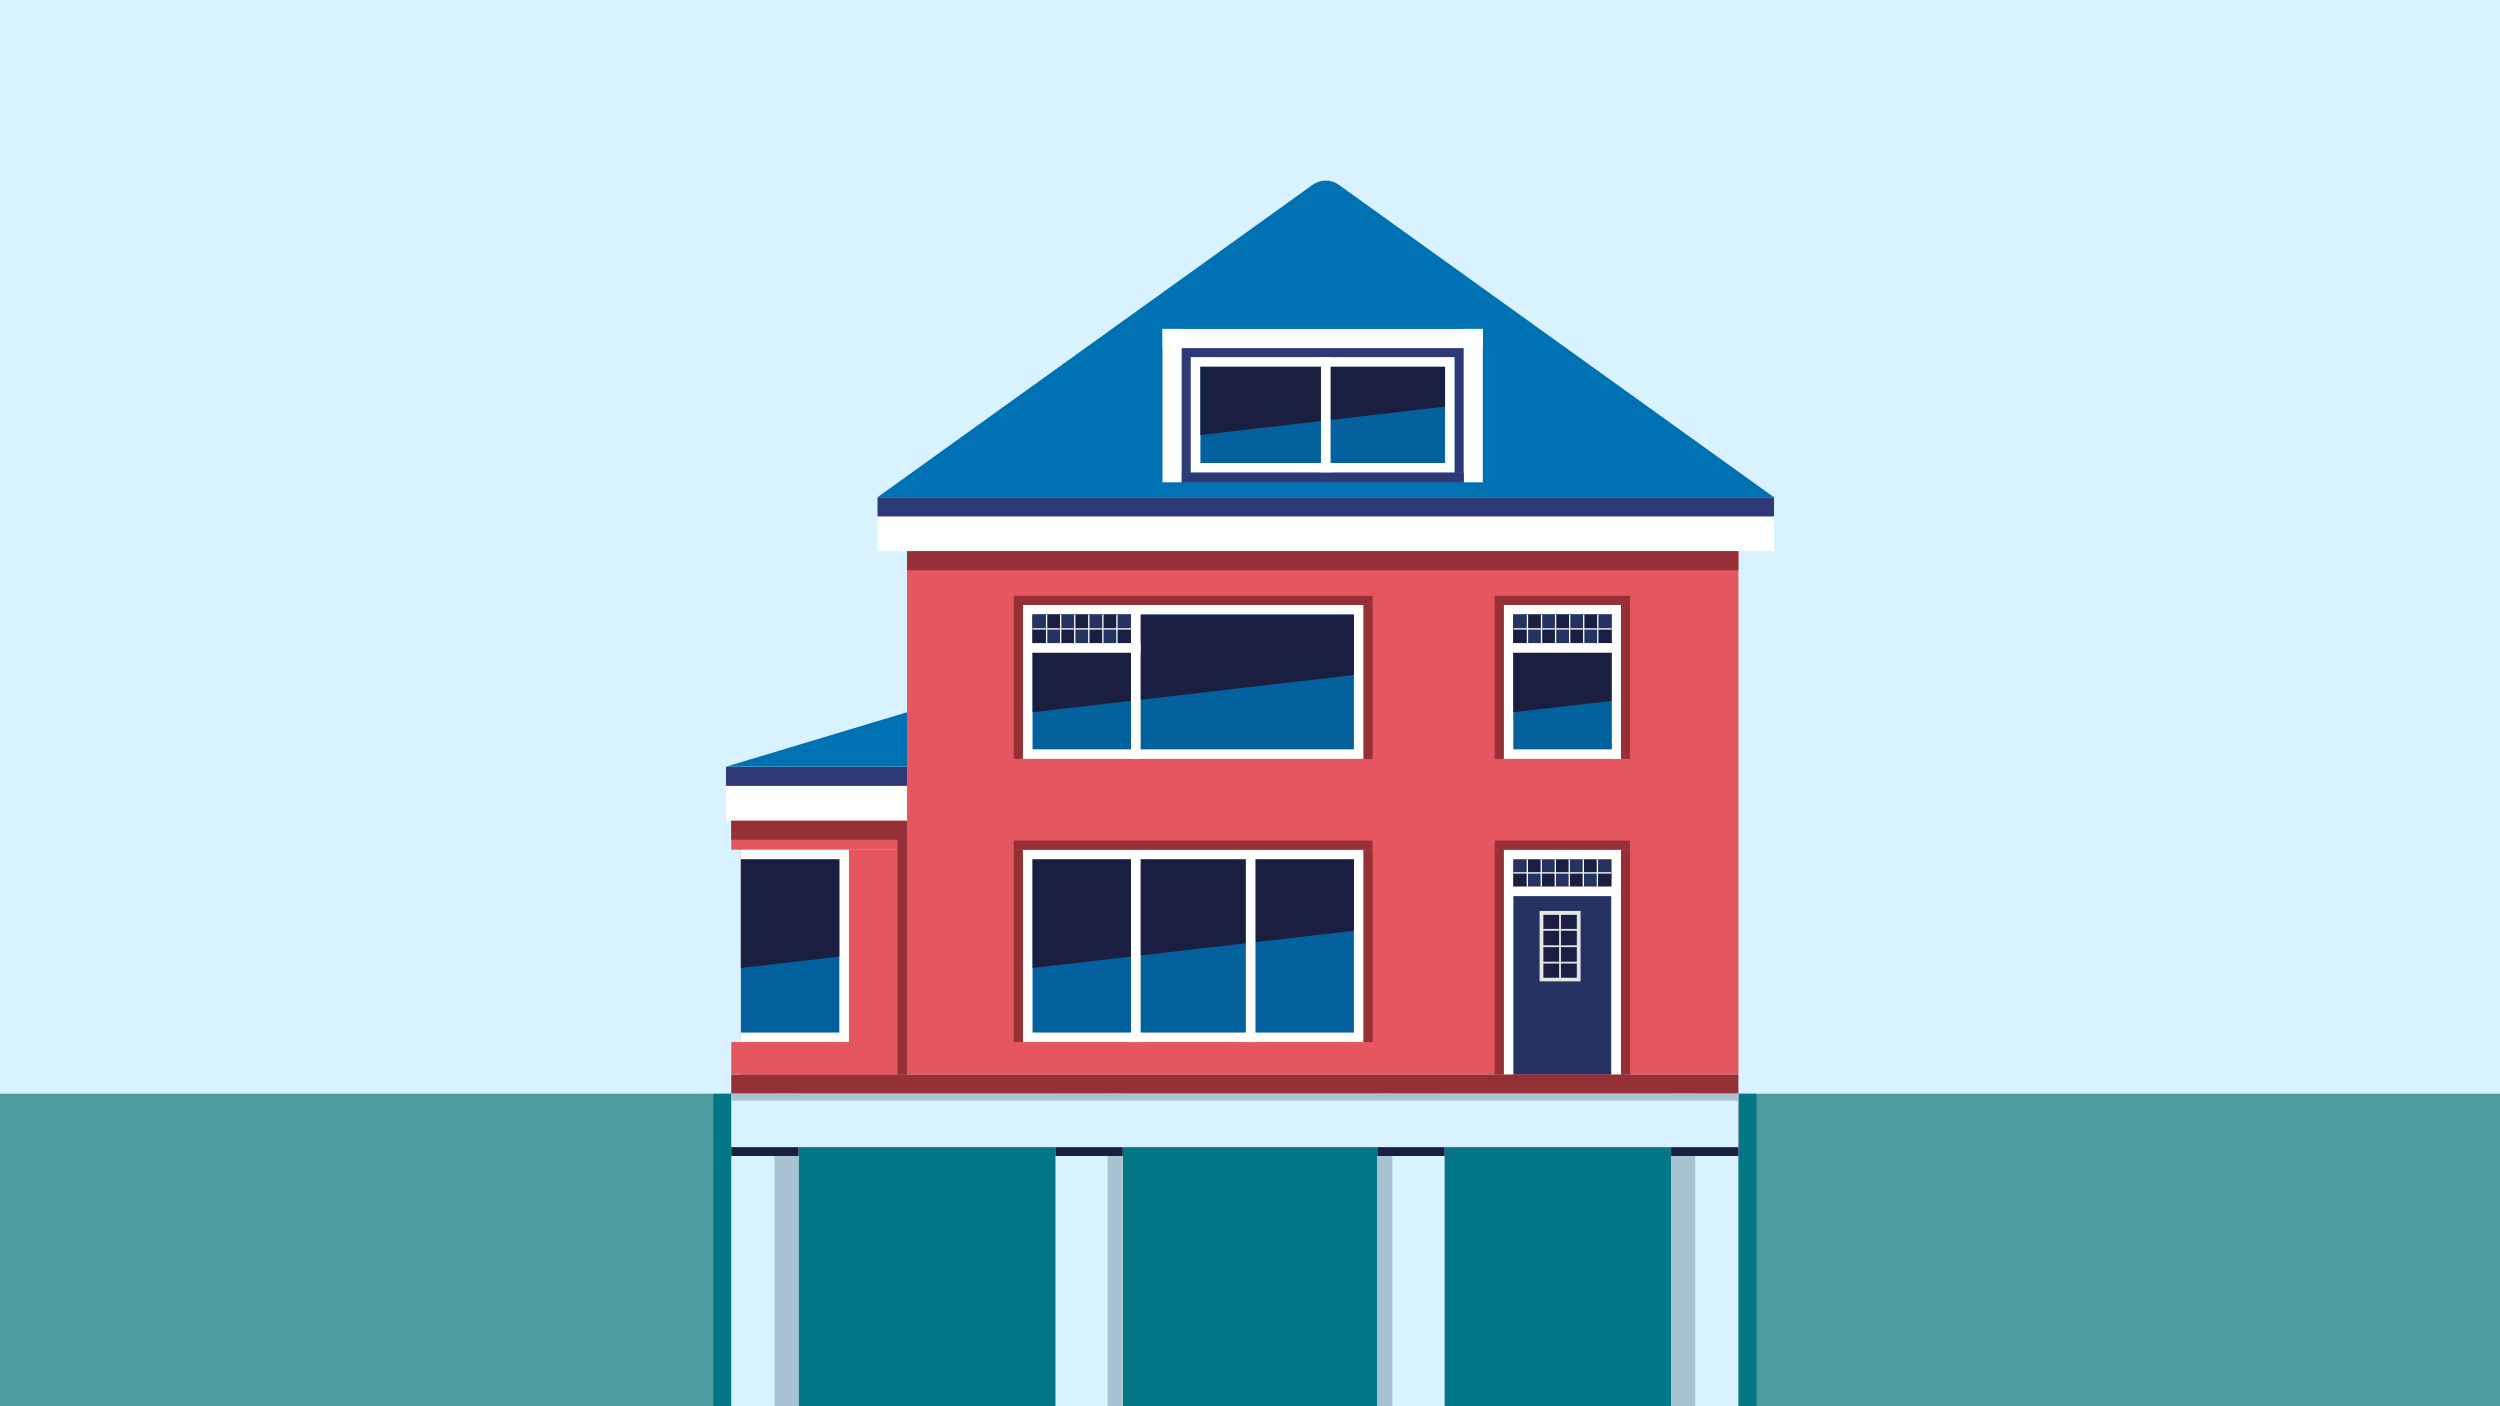 <svg xmlns="http://www.w3.org/2000/svg" xmlns:xlink="http://www.w3.org/1999/xlink" x="0px" y="0px" viewBox="0 0 1920 1080" style="enable-background:new 0 0 1920 1080;" xml:space="preserve"><style type="text/css">	.st0{fill:#818181;}	.st1{fill:#D9F2FF;}	.st2{fill:#4D9B9C;}	.st3{fill:#E6565E;}	.st4{fill:#0071B2;}	.st5{fill:#FFFFFF;}	.st6{fill:#2F3976;}	.st7{fill:#243361;}	.st8{fill:#1A1F41;}	.st9{fill:#E5E5E5;}	.st10{fill:#963037;}	.st11{fill:none;stroke:#FFFFFF;stroke-miterlimit:10;}	.st12{fill:#03629D;}	.st13{fill:#037785;}	.st14{fill:#A9C2D1;}</style><g id="DOC_x5F_BG">	<rect x="-7699.4" y="-7951.8" class="st0" width="17318.7" height="16983.5"></rect></g><g id="BG">	<rect class="st1" width="1920" height="1080"></rect>	<rect y="840" class="st2" width="1920" height="240"></rect></g><g id="FG">	<g>		<rect x="696.6" y="423.3" class="st3" width="638.5" height="402"></rect>		<path class="st4" d="M1008,142L673.9,381.9h688.5L1028.3,142C1022.3,137.6,1014.1,137.6,1008,142z"></path>		<rect x="673.9" y="396.6" class="st5" width="688.5" height="26.6"></rect>					<rect x="673.9" y="381.9" transform="matrix(-1 -1.224647e-16 1.224647e-16 -1 2036.341 778.527)" class="st6" width="688.5" height="14.7"></rect>		<g>			<g>				<path class="st5" d="M1244.9,688.2h-90v-35.6h90V688.2z M1162.2,680.8h75.3V660h-75.3V680.8z"></path>				<rect x="1162.2" y="688.2" class="st7" width="75.3" height="137.1"></rect>				<path class="st5" d="M1244.9,825.3h-90V680.8h90V825.3z M1162.2,825.3h75.3V688.2h-75.3V825.3z"></path>				<g>					<rect x="1185.3" y="702.6" class="st8" width="25.7" height="48.3"></rect>					<path class="st9" d="M1213.9,753.7h-31.5v-54.1h31.5V753.7z M1185.3,750.9h25.7v-48.3h-25.7V750.9z"></path>					<rect x="1197.4" y="701.1" class="st9" width="1.4" height="51.2"></rect>					<rect x="1183.8" y="738.6" class="st9" width="28.6" height="1.4"></rect>					<rect x="1183.8" y="726" class="st9" width="28.6" height="1.4"></rect>					<rect x="1183.8" y="713.4" class="st9" width="28.6" height="1.4"></rect>				</g>				<rect x="1147.9" y="652.6" class="st10" width="7" height="172.7"></rect>				<rect x="1244.9" y="652.6" class="st10" width="7" height="172.7"></rect>				<g>					<rect x="1162.2" y="660" class="st7" width="10.8" height="10.4"></rect>					<rect x="1183.7" y="660" class="st7" width="10.8" height="10.4"></rect>					<rect x="1205.2" y="660" class="st7" width="10.8" height="10.4"></rect>					<rect x="1226.8" y="660" class="st7" width="10.8" height="10.4"></rect>					<rect x="1173" y="670.4" class="st7" width="10.8" height="10.4"></rect>					<rect x="1194.5" y="670.4" class="st7" width="10.8" height="10.4"></rect>					<rect x="1216" y="670.4" class="st7" width="10.8" height="10.4"></rect>					<g>						<rect x="1173" y="660" class="st8" width="10.8" height="10.4"></rect>						<rect x="1194.5" y="660" class="st8" width="10.8" height="10.4"></rect>						<rect x="1216" y="660" class="st8" width="10.8" height="10.4"></rect>					</g>					<g>						<rect x="1162.2" y="670.4" class="st8" width="10.8" height="10.4"></rect>						<rect x="1183.7" y="670.4" class="st8" width="10.8" height="10.4"></rect>						<rect x="1205.2" y="670.4" class="st8" width="10.8" height="10.4"></rect>						<rect x="1226.8" y="670.4" class="st8" width="10.8" height="10.4"></rect>					</g>					<line class="st11" x1="1173" y1="660" x2="1173" y2="680.8"></line>					<line class="st11" x1="1183.7" y1="660" x2="1183.7" y2="680.8"></line>					<line class="st11" x1="1194.5" y1="660" x2="1194.5" y2="680.8"></line>					<line class="st11" x1="1205.2" y1="660" x2="1205.2" y2="680.8"></line>					<line class="st11" x1="1216" y1="660" x2="1216" y2="680.8"></line>					<line class="st11" x1="1226.8" y1="660" x2="1226.8" y2="680.8"></line>					<line class="st11" x1="1162.2" y1="670.4" x2="1237.5" y2="670.4"></line>				</g>				<rect x="1147.9" y="645.6" class="st10" width="104" height="7"></rect>			</g>			<g>				<rect x="785.6" y="652.6" class="st5" width="261.6" height="147.7"></rect>				<rect x="793" y="660" class="st12" width="246.8" height="133"></rect>				<polygon class="st8" points="1039.8,714.8 793,743.4 793,660 1039.8,660     "></polygon>				<rect x="956.8" y="652.6" class="st5" width="7.4" height="147.7"></rect>				<rect x="868.6" y="652.6" class="st5" width="7.4" height="147.7"></rect>				<rect x="1047.2" y="652.6" class="st10" width="7" height="147.7"></rect>				<rect x="778.6" y="652.6" class="st10" width="7" height="147.7"></rect>				<rect x="778.6" y="645.6" class="st10" width="275.5" height="7"></rect>			</g>			<g>				<rect x="785.6" y="464.6" class="st5" width="261.6" height="118.2"></rect>				<rect x="793" y="472" class="st12" width="246.8" height="103.5"></rect>				<polygon class="st8" points="1039.8,518.4 793,547 793,472 1039.8,472     "></polygon>				<g>					<rect x="793" y="472" class="st7" width="10.8" height="11"></rect>					<rect x="814.6" y="472" class="st7" width="10.8" height="11"></rect>					<rect x="836.2" y="472" class="st7" width="10.8" height="11"></rect>					<rect x="857.8" y="472" class="st7" width="10.8" height="11"></rect>					<rect x="803.8" y="483" class="st7" width="10.8" height="11"></rect>					<rect x="825.4" y="483" class="st7" width="10.8" height="11"></rect>					<rect x="847" y="483" class="st7" width="10.8" height="11"></rect>					<g>						<rect x="803.8" y="472" class="st8" width="10.8" height="11"></rect>						<rect x="825.4" y="472" class="st8" width="10.8" height="11"></rect>						<rect x="847" y="472" class="st8" width="10.8" height="11"></rect>					</g>					<g>						<rect x="793" y="483" class="st8" width="10.8" height="11"></rect>						<rect x="814.6" y="483" class="st8" width="10.8" height="11"></rect>						<rect x="836.2" y="483" class="st8" width="10.8" height="11"></rect>						<rect x="857.8" y="483" class="st8" width="10.8" height="11"></rect>					</g>					<line class="st11" x1="803.8" y1="472" x2="803.8" y2="493.9"></line>					<line class="st11" x1="814.6" y1="472" x2="814.6" y2="493.9"></line>					<line class="st11" x1="825.4" y1="472" x2="825.4" y2="493.9"></line>					<line class="st11" x1="836.2" y1="472" x2="836.2" y2="493.9"></line>					<line class="st11" x1="847" y1="472" x2="847" y2="493.9"></line>					<line class="st11" x1="857.8" y1="472" x2="857.8" y2="493.9"></line>					<line class="st11" x1="793" y1="483" x2="868.6" y2="483"></line>				</g>				<rect x="868.6" y="464.6" class="st5" width="7.4" height="118.2"></rect>									<rect x="827.1" y="452.4" transform="matrix(6.123234e-17 -1 1 6.123234e-17 333.175 1328.408)" class="st5" width="7.4" height="90.4"></rect>				<rect x="1047.2" y="464.6" class="st10" width="7" height="118.2"></rect>				<rect x="778.6" y="464.6" class="st10" width="7" height="118.2"></rect>				<rect x="778.6" y="457.6" class="st10" width="275.5" height="7"></rect>			</g>			<g>				<rect x="1154.9" y="464.6" class="st5" width="90.4" height="118.2"></rect>				<rect x="1162.2" y="472" class="st12" width="83" height="103.5"></rect>				<polygon class="st8" points="1245.3,472 1245.3,537.4 1162.2,547 1162.2,472     "></polygon>				<g>					<rect x="1162.3" y="472" class="st7" width="10.8" height="11"></rect>					<rect x="1183.9" y="472" class="st7" width="10.8" height="11"></rect>					<rect x="1205.5" y="472" class="st7" width="10.8" height="11"></rect>					<rect x="1227.1" y="472" class="st7" width="10.8" height="11"></rect>					<rect x="1173.1" y="483" class="st7" width="10.8" height="11"></rect>					<rect x="1194.7" y="483" class="st7" width="10.8" height="11"></rect>					<rect x="1216.3" y="483" class="st7" width="10.8" height="11"></rect>					<g>						<rect x="1173.1" y="472" class="st8" width="10.8" height="11"></rect>						<rect x="1194.7" y="472" class="st8" width="10.8" height="11"></rect>						<rect x="1216.3" y="472" class="st8" width="10.8" height="11"></rect>					</g>					<g>						<rect x="1162.3" y="483" class="st8" width="10.8" height="11"></rect>						<rect x="1183.9" y="483" class="st8" width="10.8" height="11"></rect>						<rect x="1205.5" y="483" class="st8" width="10.8" height="11"></rect>						<rect x="1227.1" y="483" class="st8" width="10.8" height="11"></rect>					</g>					<line class="st11" x1="1173.1" y1="472" x2="1173.1" y2="493.9"></line>					<line class="st11" x1="1183.9" y1="472" x2="1183.9" y2="493.9"></line>					<line class="st11" x1="1194.7" y1="472" x2="1194.7" y2="493.9"></line>					<line class="st11" x1="1205.5" y1="472" x2="1205.5" y2="493.9"></line>					<line class="st11" x1="1216.3" y1="472" x2="1216.3" y2="493.9"></line>					<line class="st11" x1="1227.1" y1="472" x2="1227.1" y2="493.9"></line>					<line class="st11" x1="1162.3" y1="483" x2="1237.9" y2="483"></line>				</g>				<rect x="1237.9" y="464.6" class="st5" width="7.4" height="118.2"></rect>									<rect x="1196.4" y="452.4" transform="matrix(6.123234e-17 -1 1 6.123234e-17 702.454 1697.687)" class="st5" width="7.4" height="90.4"></rect>				<rect x="1147.9" y="464.6" class="st10" width="7" height="118.2"></rect>				<rect x="1244.9" y="464.6" class="st10" width="7" height="118.2"></rect>				<rect x="1147.9" y="457.6" class="st10" width="104" height="7"></rect>			</g>		</g>		<rect x="696.6" y="423.3" class="st10" width="638.5" height="14.7"></rect>		<g>							<rect x="557.6" y="588.8" transform="matrix(-1 -1.224647e-16 1.224647e-16 -1 1254.186 1192.408)" class="st6" width="139" height="14.7"></rect>			<rect x="561.6" y="800.3" class="st3" width="135" height="24.9"></rect>			<rect x="561.6" y="603.6" class="st3" width="135" height="49"></rect>			<rect x="569" y="652.6" class="st3" width="127.6" height="172.7"></rect>							<rect x="599.2" y="727.9" transform="matrix(6.123234e-17 -1 1 6.123234e-17 -38.649 1424.473)" class="st10" width="187.4" height="7.4"></rect>			<g>				<rect x="569" y="652.6" class="st5" width="83" height="147.7"></rect>				<rect x="569" y="660" class="st12" width="75.6" height="133"></rect>				<polygon class="st8" points="644.6,660 644.6,734.7 569,743.4 569,660     "></polygon>			</g>			<rect x="561.6" y="630.2" class="st10" width="135" height="14.7"></rect>			<rect x="557.6" y="603.6" class="st5" width="139" height="26.6"></rect>			<polygon class="st4" points="557.6,588.8 696.6,588.8 696.6,547    "></polygon>		</g>		<g>			<rect x="1117.1" y="274.3" class="st6" width="7" height="88.7"></rect>			<rect x="907.6" y="274.3" class="st6" width="7" height="88.7"></rect>			<rect x="907.6" y="267.3" class="st6" width="216.6" height="7.2"></rect>			<rect x="914.5" y="274.3" class="st5" width="202.6" height="88.7"></rect>			<rect x="921.9" y="281.7" class="st12" width="187.9" height="73.9"></rect>			<polygon class="st8" points="921.9,334.1 1109.8,312.3 1109.8,281.7 921.9,281.7    "></polygon>			<rect x="1014.5" y="274.3" class="st5" width="7.4" height="88.7"></rect>			<rect x="1124.1" y="252.6" class="st5" width="14.7" height="117.8"></rect>			<rect x="892.8" y="252.6" class="st5" width="14.7" height="117.8"></rect>							<rect x="1008.5" y="136.9" transform="matrix(-1.836970e-16 1 -1 -1.836970e-16 1275.808 -755.868)" class="st5" width="14.7" height="246"></rect>			<rect x="907.6" y="363" class="st6" width="216.6" height="7.4"></rect>		</g>		<rect x="561.6" y="825.3" class="st10" width="773.5" height="14.7"></rect>	</g>	<g>		<rect x="547.8" y="840" class="st13" width="801.2" height="240"></rect>		<g>			<g>				<rect x="1283.4" y="840" class="st1" width="51.7" height="240"></rect>			</g>			<g>				<rect x="1283.4" y="840" class="st14" width="18.5" height="240"></rect>			</g>			<g>				<rect x="561.6" y="840" class="st1" width="51.7" height="240"></rect>			</g>			<g>				<rect x="594.8" y="840" class="st14" width="18.5" height="240"></rect>			</g>			<g>				<rect x="810.6" y="840" class="st1" width="51.7" height="240"></rect>			</g>			<g>				<rect x="850.7" y="840" class="st14" width="11.5" height="240"></rect>			</g>			<g>				<rect x="1057.8" y="840" class="st1" width="51.7" height="240"></rect>			</g>			<g>				<rect x="1057.8" y="840" class="st14" width="11.5" height="240"></rect>			</g>		</g>		<g>			<g>				<rect x="1283.4" y="840" class="st8" width="51.7" height="47.8"></rect>			</g>			<g>				<rect x="561.6" y="840" class="st8" width="51.7" height="47.8"></rect>			</g>			<g>				<rect x="810.6" y="840" class="st8" width="51.7" height="47.8"></rect>			</g>			<g>				<rect x="1057.8" y="840" class="st8" width="51.7" height="47.8"></rect>			</g>		</g>		<rect x="561.6" y="840" class="st1" width="773.5" height="41"></rect>		<rect x="561.6" y="840" class="st14" width="773.5" height="5.3"></rect>	</g></g></svg>